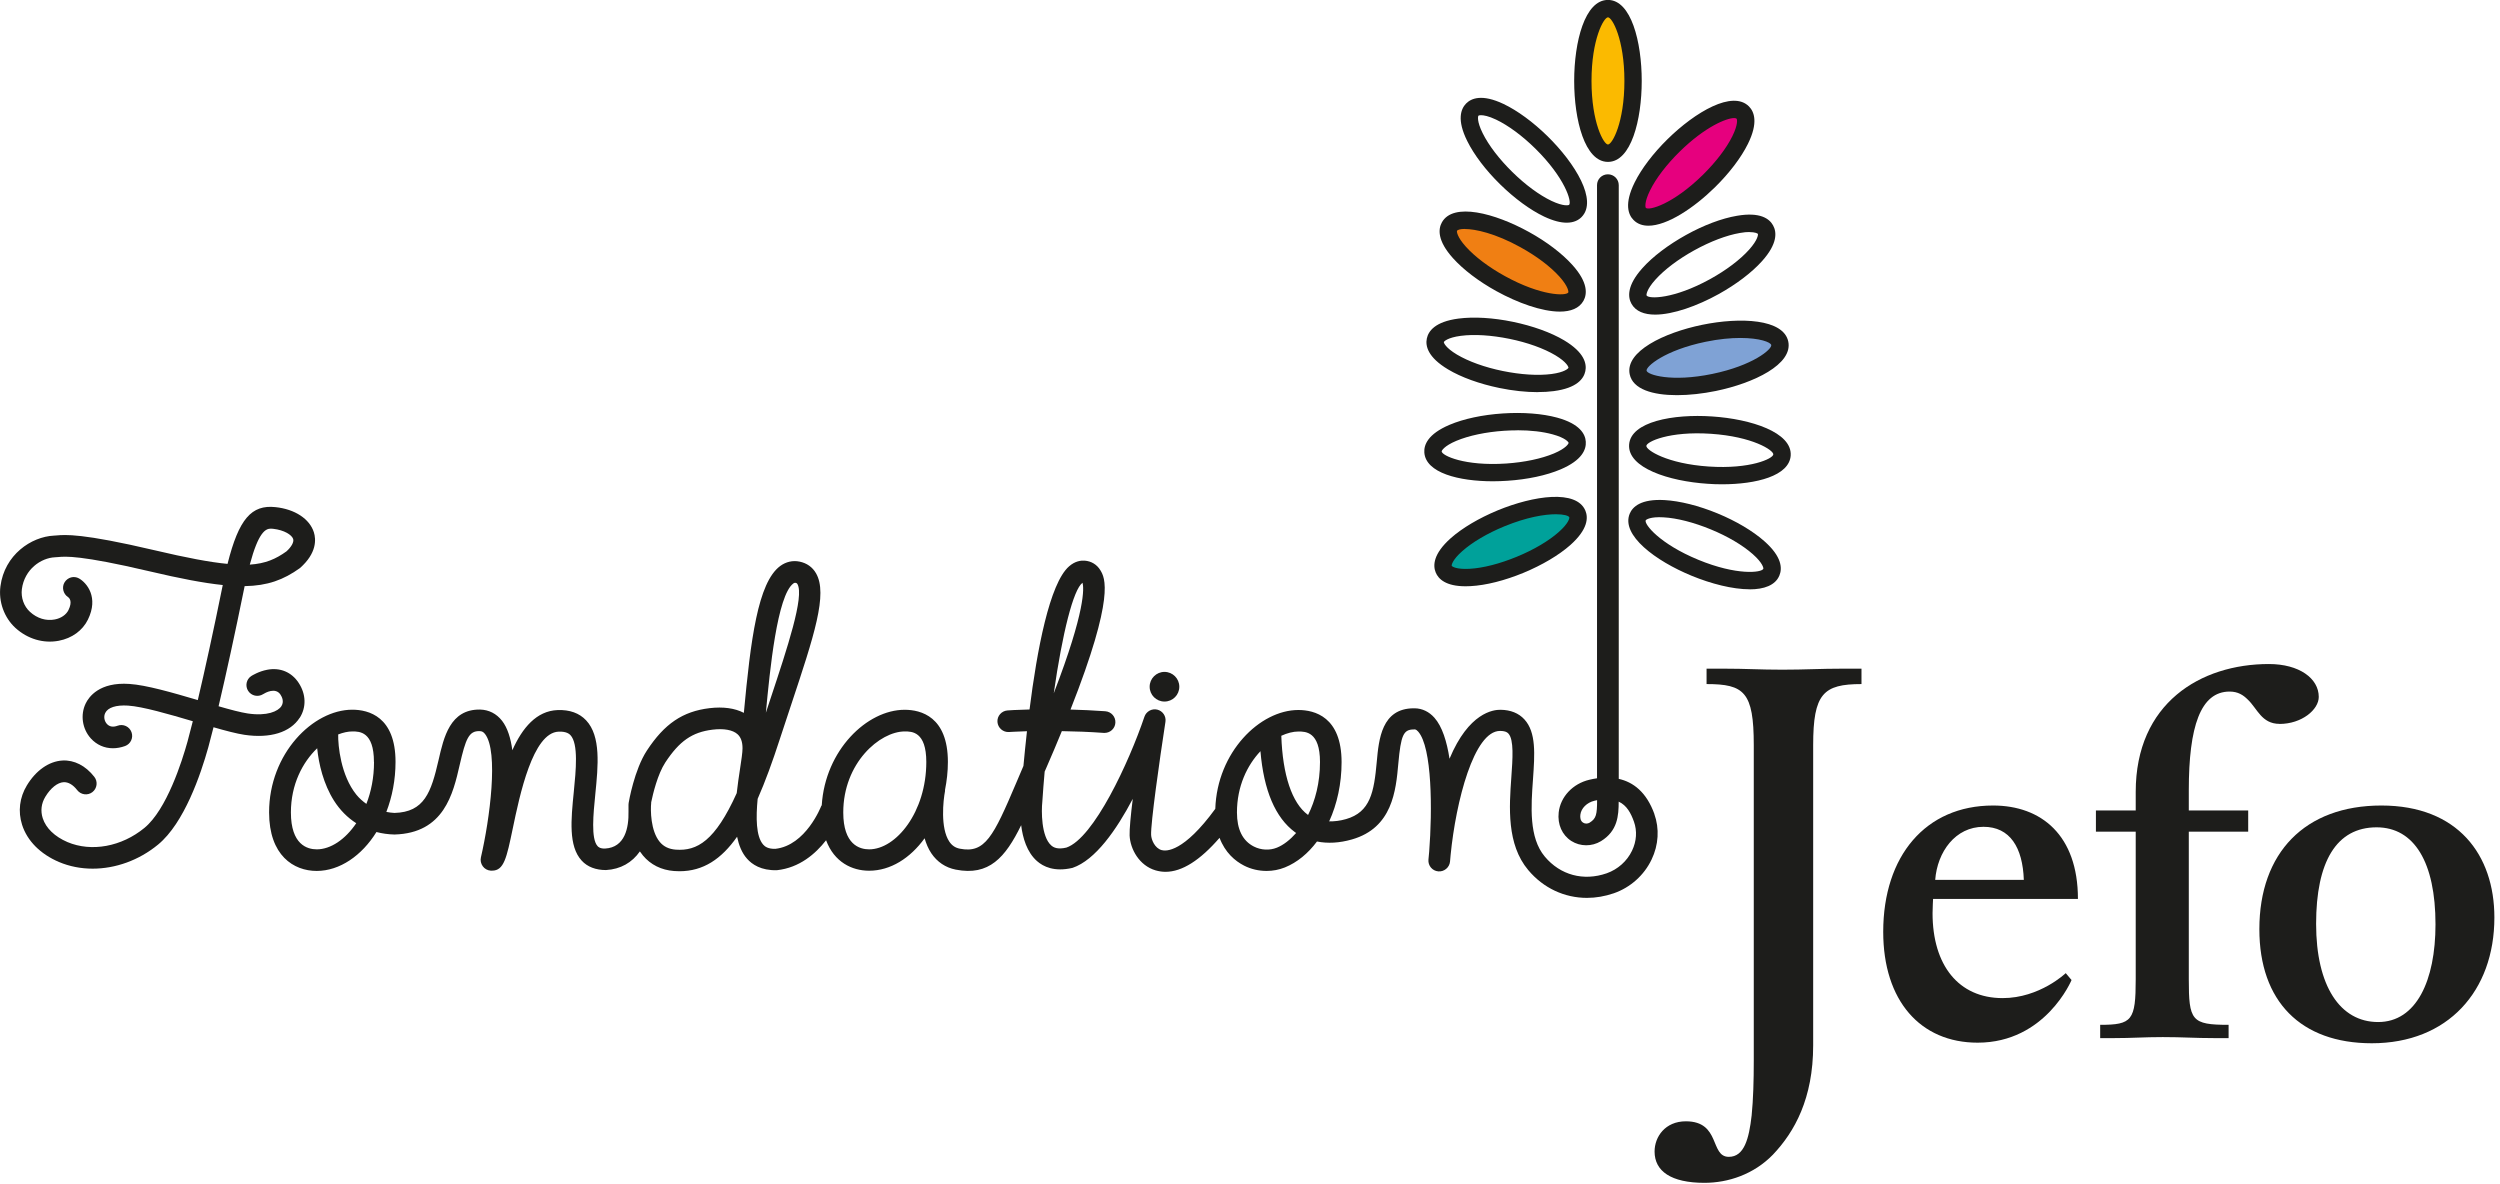 <svg xmlns="http://www.w3.org/2000/svg" width="397" height="188" viewBox="0 0 397 188" fill="none"><g clip-path="url(#clip0_87_524)"><path d="M259.332 12.861C259.332 19.203 257.548 24.334 255.344 24.334C253.14 24.334 251.356 19.192 251.356 12.861C251.356 6.53 253.14 1.388 255.344 1.388C257.548 1.388 259.332 6.53 259.332 12.861Z" fill="#FBBA00"></path><path d="M255.344 25.709C251.659 25.709 249.98 19.04 249.98 12.849C249.98 6.658 251.659 -0.012 255.344 -0.012C259.028 -0.012 260.707 6.658 260.707 12.849C260.707 19.04 259.028 25.709 255.344 25.709ZM255.344 2.752C254.679 2.752 252.732 6.226 252.732 12.849C252.732 19.471 254.668 22.946 255.344 22.946C256.02 22.946 257.956 19.471 257.956 12.849C257.956 6.226 256.02 2.752 255.344 2.752Z" fill="#1D1D1B"></path><path d="M287.932 118.32V166.008C287.932 174.437 284.982 179.743 281.531 183.369C278.499 186.482 274.453 187.834 270.664 187.834C265.359 187.834 262.747 185.98 262.747 182.867C262.747 180.512 264.438 178.064 267.714 178.064C273.276 178.064 271.503 183.707 274.535 183.707C276.983 183.707 277.741 180.839 278.161 177.131C278.417 174.601 278.499 171.569 278.499 168.456V118.32C278.499 109.89 276.983 108.631 271.002 108.631V106.183H273.695C277.321 106.183 279.339 106.346 283.046 106.346C286.754 106.346 288.946 106.183 292.735 106.183H295.604V108.631C289.541 108.631 287.932 110.147 287.932 118.32Z" fill="#1D1D1B"></path><path d="M306.972 142.747C306.972 142.747 306.89 144.263 306.89 145.021C306.89 153.275 311.017 158.499 318.013 158.499C323.913 158.499 328.04 154.535 328.04 154.535L328.961 155.631C328.961 155.631 324.834 165.576 314.049 165.576C304.954 165.576 299.055 158.919 299.055 147.97C299.055 135.926 305.794 127.916 316.497 127.916C324.169 127.916 329.976 132.638 329.976 142.747H306.972ZM314.982 131.297C310.516 131.297 307.648 135.262 307.31 139.727H321.383C321.208 134.585 319.191 131.297 314.982 131.297Z" fill="#1D1D1B"></path><path d="M361.993 114.951C359.124 114.951 358.46 112.502 356.932 111.08C356.256 110.404 355.417 109.821 354.064 109.821C349.435 109.821 347.581 115.382 347.581 125.491V128.697H357.014V132.067H347.581V155.491C347.581 162.067 348.001 162.743 353.901 162.743V164.853H351.709C348.502 164.853 346.649 164.69 343.454 164.69C340.422 164.69 338.65 164.853 335.619 164.853H333.508V162.743C338.569 162.743 339.152 162.067 339.152 155.491V132.067H332.832V128.697H339.152V125.747C339.152 111.674 349.435 105.448 360.302 105.448C365.106 105.448 368.219 107.722 368.219 110.672C368.219 112.689 365.525 114.962 361.981 114.962L361.993 114.951Z" fill="#1D1D1B"></path><path d="M376.649 165.67C365.362 165.67 358.786 159.012 358.786 147.551C358.786 135.413 366.027 127.916 378.164 127.916C390.302 127.916 396.108 135.751 396.108 145.697C396.108 157.403 388.693 165.67 376.649 165.67ZM377.406 131.379C371.005 131.379 367.799 136.859 367.799 146.711C367.799 156.563 371.588 162.3 377.651 162.3C383.714 162.3 386.757 155.724 386.757 146.793C386.757 136.94 383.388 131.379 377.406 131.379Z" fill="#1D1D1B"></path><path d="M271.363 28.764C266.839 33.207 261.931 35.538 260.38 33.965C258.841 32.391 261.255 27.517 265.778 23.075C270.302 18.632 275.211 16.3 276.762 17.874C278.301 19.448 275.887 24.322 271.363 28.764Z" fill="#E6007E"></path><path d="M261.768 35.842C260.835 35.842 260.019 35.562 259.401 34.932C258.561 34.081 257.909 32.355 259.576 28.986C260.66 26.794 262.526 24.345 264.811 22.095C269.23 17.758 275.153 14.283 277.741 16.907C278.581 17.758 279.234 19.483 277.567 22.853C276.482 25.045 274.617 27.493 272.331 29.744C268.973 33.043 264.741 35.842 261.768 35.842ZM275.375 18.749C274.197 18.749 270.792 20.09 266.735 24.077C264.659 26.117 262.98 28.309 262.036 30.222C261.092 32.134 261.278 32.927 261.36 33.008C261.838 33.486 265.662 32.437 270.396 27.785C272.471 25.744 274.15 23.552 275.095 21.64C276.039 19.728 275.853 18.935 275.771 18.854C275.701 18.784 275.573 18.749 275.375 18.749Z" fill="#1D1D1B"></path><path d="M262.84 49.961C261.115 49.961 259.751 49.448 259.074 48.235C258.491 47.186 258.328 45.344 260.835 42.557C262.467 40.738 264.916 38.885 267.726 37.322C270.536 35.76 273.416 34.675 275.829 34.267C279.537 33.626 280.994 34.745 281.566 35.795C282.149 36.844 282.312 38.686 279.805 41.473C278.173 43.292 275.724 45.146 272.914 46.708C269.545 48.574 265.685 49.961 262.829 49.961H262.84ZM277.811 36.844C277.415 36.844 276.913 36.879 276.296 36.996C274.185 37.357 271.608 38.337 269.055 39.747C266.502 41.158 264.31 42.814 262.875 44.411C261.453 45.997 261.43 46.825 261.476 46.918C261.803 47.501 265.779 47.513 271.573 44.318C274.127 42.907 276.319 41.251 277.753 39.654C279.175 38.068 279.199 37.24 279.152 37.147C279.117 37.077 278.744 36.856 277.8 36.856L277.811 36.844Z" fill="#1D1D1B"></path><path d="M272.18 60.734C265.965 62.017 260.579 61.306 260.136 59.149C259.692 56.992 264.368 54.205 270.571 52.934C276.785 51.652 282.172 52.363 282.615 54.52C283.058 56.677 278.383 59.464 272.18 60.734Z" fill="#7FA2D5"></path><path d="M266.303 62.752C262.456 62.752 259.284 61.819 258.795 59.429C258.049 55.814 264.24 52.83 270.303 51.582C276.366 50.334 283.233 50.638 283.979 54.24C284.726 57.843 278.534 60.84 272.471 62.087C270.419 62.507 268.274 62.752 266.315 62.752H266.303ZM276.354 53.669C274.838 53.669 272.984 53.832 270.851 54.275C264.356 55.616 261.348 58.205 261.476 58.869C261.616 59.522 265.406 60.723 271.9 59.382C278.394 58.041 281.403 55.453 281.274 54.788C281.181 54.345 279.455 53.669 276.366 53.669H276.354Z" fill="#1D1D1B"></path><path d="M273.451 76.906C272.693 76.906 271.923 76.883 271.177 76.825C264.998 76.417 258.468 74.295 258.701 70.622C258.946 66.949 265.72 65.713 271.888 66.133C278.068 66.541 284.597 68.663 284.364 72.336C284.142 75.566 278.907 76.906 273.451 76.906ZM271.352 74.085C277.975 74.528 281.554 72.826 281.601 72.161C281.647 71.496 278.313 69.328 271.69 68.885C265.056 68.442 261.476 70.144 261.441 70.808C261.395 71.473 264.729 73.642 271.352 74.085Z" fill="#1D1D1B"></path><path d="M277.823 93.579C275.13 93.579 271.725 92.704 268.636 91.433C262.911 89.078 257.396 84.986 258.795 81.581C259.25 80.474 260.591 79.203 264.333 79.413C266.77 79.552 269.755 80.299 272.728 81.523C275.701 82.747 278.348 84.321 280.179 85.942C282.989 88.425 283.035 90.268 282.569 91.387C281.928 92.949 280.132 93.591 277.823 93.591V93.579ZM269.685 88.892C275.818 91.422 279.759 90.944 280.015 90.326C280.062 90.221 279.934 89.405 278.336 87.994C276.727 86.572 274.361 85.172 271.667 84.065C268.974 82.957 266.304 82.269 264.17 82.153C262.048 82.024 261.383 82.526 261.337 82.631C261.08 83.249 263.552 86.362 269.685 88.892Z" fill="#1D1D1B"></path><path d="M248.779 35.363C247.869 35.363 246.703 35.095 245.211 34.395C243.007 33.346 240.524 31.527 238.227 29.277C235.93 27.027 234.076 24.578 232.992 22.386C231.325 19.028 231.977 17.302 232.817 16.44C233.656 15.589 235.37 14.901 238.763 16.51C240.967 17.559 243.45 19.378 245.747 21.628C250.166 25.966 253.734 31.83 251.157 34.465C250.691 34.943 249.945 35.363 248.791 35.363H248.779ZM235.184 18.294C234.927 18.294 234.799 18.34 234.776 18.375C234.694 18.457 234.508 19.261 235.452 21.162C236.408 23.086 238.075 25.266 240.151 27.306C242.226 29.347 244.442 30.979 246.377 31.9C248.301 32.81 249.094 32.6 249.175 32.53C249.642 32.052 248.522 28.239 243.8 23.587C241.725 21.547 239.51 19.914 237.574 18.993C236.373 18.422 235.604 18.294 235.184 18.294Z" fill="#1D1D1B"></path><path d="M238.297 45.029C243.847 48.096 249.211 49.017 250.272 47.093C251.333 45.169 247.707 41.123 242.157 38.057C236.607 34.99 231.243 34.069 230.182 35.993C229.121 37.917 232.748 41.962 238.297 45.029Z" fill="#F07F13"></path><path d="M247.707 49.483C244.85 49.483 241.003 48.096 237.621 46.23C234.811 44.68 232.363 42.814 230.73 40.995C228.224 38.209 228.387 36.366 228.97 35.317C230.754 32.087 237.388 33.848 242.81 36.844C245.62 38.395 248.068 40.261 249.701 42.08C252.207 44.866 252.044 46.708 251.461 47.758C250.785 48.97 249.421 49.483 247.695 49.483H247.707ZM232.619 36.355C231.908 36.355 231.477 36.483 231.372 36.658C231.325 36.751 231.348 37.579 232.771 39.165C234.205 40.762 236.397 42.418 238.95 43.828C244.757 47.035 248.721 47.023 249.048 46.44C249.094 46.347 249.071 45.519 247.648 43.933C246.214 42.336 244.022 40.68 241.469 39.27C237.423 37.031 234.263 36.366 232.608 36.366L232.619 36.355Z" fill="#1D1D1B"></path><path d="M244.197 62.273C242.308 62.273 240.221 62.052 238.087 61.609C234.939 60.956 232.047 59.918 229.949 58.659C226.731 56.735 226.334 54.94 226.579 53.762C226.824 52.584 227.885 51.08 231.604 50.591C234.03 50.276 237.096 50.451 240.244 51.104C243.392 51.757 246.284 52.794 248.382 54.042C251.6 55.966 251.997 57.761 251.752 58.939C251.507 60.117 250.446 61.621 246.727 62.11C245.946 62.215 245.094 62.262 244.197 62.262V62.273ZM238.647 58.916C241.503 59.498 244.243 59.673 246.377 59.394C248.487 59.114 249.047 58.508 249.07 58.403C249.094 58.298 248.825 57.516 246.995 56.42C245.153 55.324 242.564 54.392 239.708 53.809C236.851 53.226 234.111 53.051 231.977 53.331C229.867 53.611 229.307 54.217 229.284 54.322C229.261 54.427 229.529 55.208 231.359 56.304C233.202 57.4 235.79 58.333 238.647 58.916Z" fill="#1D1D1B"></path><path d="M237.097 76.428C231.64 76.428 226.405 75.088 226.183 71.858C226.102 70.657 226.731 68.931 230.183 67.462C232.433 66.506 235.441 65.865 238.647 65.655C241.854 65.445 244.92 65.678 247.275 66.32C250.89 67.311 251.753 68.943 251.823 70.144C251.904 71.345 251.275 73.071 247.823 74.54C245.573 75.496 242.565 76.137 239.359 76.347C238.601 76.394 237.843 76.428 237.085 76.428H237.097ZM240.956 68.337C240.268 68.337 239.557 68.36 238.846 68.407C235.931 68.605 233.249 69.176 231.267 70.004C229.308 70.832 228.935 71.567 228.935 71.683C228.982 72.348 232.573 74.05 239.184 73.607C242.099 73.409 244.78 72.837 246.762 72.01C248.721 71.182 249.094 70.447 249.094 70.331C249.094 70.214 248.616 69.538 246.564 68.978C245.002 68.547 243.066 68.325 240.956 68.325V68.337Z" fill="#1D1D1B"></path><path d="M241.387 89.684C247.252 87.271 251.321 83.656 250.481 81.628C249.642 79.599 244.209 79.902 238.355 82.316C232.491 84.729 228.422 88.344 229.261 90.372C230.101 92.401 235.534 92.098 241.387 89.684Z" fill="#00A19A"></path><path d="M232.724 93.101C229.587 93.101 228.41 91.935 227.99 90.909C227.535 89.801 227.582 87.959 230.38 85.464C232.211 83.843 234.858 82.281 237.831 81.045C243.556 78.69 250.353 77.699 251.764 81.103C252.219 82.211 252.172 84.053 249.374 86.548C247.543 88.169 244.896 89.731 241.923 90.967C238.95 92.192 235.965 92.95 233.528 93.078C233.248 93.089 232.98 93.101 232.735 93.101H232.724ZM247.077 81.663C245.281 81.663 242.448 82.118 238.88 83.587C236.187 84.695 233.82 86.094 232.211 87.516C230.613 88.927 230.497 89.743 230.532 89.848C230.578 89.953 231.231 90.443 233.365 90.326C235.51 90.21 238.169 89.522 240.862 88.414C243.556 87.306 245.934 85.907 247.531 84.485C249.129 83.074 249.245 82.258 249.21 82.153C249.105 81.896 248.359 81.663 247.077 81.663Z" fill="#1D1D1B"></path><path d="M187.275 109.052C187.275 110.357 186.226 111.407 184.92 111.407C183.614 111.407 182.564 110.346 182.564 109.052C182.564 107.757 183.625 106.696 184.92 106.696C186.214 106.696 187.275 107.746 187.275 109.052Z" fill="#1D1D1B"></path><path d="M47.594 113.995C48.667 112.316 48.608 110.241 47.431 108.445C46.312 106.731 44.481 105.962 42.429 106.358C41.076 106.615 40.027 107.279 39.91 107.349C39.118 107.862 38.896 108.923 39.409 109.716C39.922 110.509 40.983 110.742 41.788 110.229C42.102 110.031 43.746 109.075 44.551 110.322C44.796 110.695 45.134 111.43 44.691 112.129C44.166 112.957 42.429 113.762 39.316 113.295C38.243 113.132 36.587 112.701 34.71 112.153C35.911 107.058 37.357 100.423 38.721 93.696C38.768 93.486 38.803 93.288 38.849 93.078C42.499 93.019 45.029 92.075 47.617 90.221C50.357 87.819 50.182 85.616 49.844 84.531C49.168 82.398 46.836 80.859 43.746 80.532C39.945 80.124 37.928 82.386 36.133 89.545C33.311 89.277 29.627 88.577 24.532 87.376C12.977 84.66 10.342 84.904 8.919 85.033L8.57 85.056C4.944 85.231 0.723 88.111 0.07 93.09C-0.257 95.538 0.664 98.08 2.448 99.712C4.384 101.473 6.902 102.219 9.339 101.752C11.426 101.356 13.105 100.132 13.956 98.406C15.705 94.85 13.793 92.565 12.546 91.853C11.741 91.399 10.75 91.679 10.26 92.46C9.771 93.253 10.027 94.302 10.797 94.815C11.041 94.978 11.543 95.515 10.867 96.891C10.505 97.625 9.689 98.185 8.698 98.371C7.322 98.639 5.888 98.196 4.769 97.17C3.789 96.284 3.3 94.897 3.474 93.544C3.894 90.408 6.494 88.6 8.733 88.496C8.884 88.496 9.048 88.472 9.234 88.461C10.365 88.356 12.732 88.134 23.739 90.723C28.577 91.865 32.332 92.588 35.375 92.903C35.375 92.938 35.363 92.973 35.352 93.008C33.883 100.272 32.507 106.533 31.411 111.173C27.341 109.972 23.214 108.783 20.544 108.608C15.775 108.282 14.108 110.672 13.607 111.71C12.732 113.517 13.059 115.744 14.423 117.26C15.355 118.286 16.591 118.822 17.932 118.822C18.562 118.822 19.203 118.705 19.856 118.472C20.754 118.146 21.209 117.155 20.882 116.269C20.556 115.371 19.565 114.916 18.678 115.243C17.956 115.511 17.384 115.406 16.976 114.963C16.545 114.485 16.44 113.773 16.708 113.225C17.128 112.351 18.434 111.931 20.322 112.048C22.654 112.199 26.828 113.412 30.618 114.531C30.291 115.826 30.012 116.922 29.778 117.761C28.904 120.909 26.479 128.558 22.934 131.473C19.308 134.457 14.516 135.332 10.715 133.723C8.698 132.86 7.299 131.519 6.786 129.934C6.413 128.768 6.553 127.59 7.205 126.517C8.045 125.13 9.129 124.267 10.109 124.209C10.843 124.185 11.578 124.593 12.266 125.48C12.849 126.226 13.933 126.366 14.679 125.783C15.425 125.2 15.565 124.115 14.982 123.369C13.595 121.585 11.776 120.664 9.91 120.769C7.777 120.897 5.713 122.332 4.267 124.722C3.101 126.646 2.833 128.861 3.509 130.983C4.326 133.536 6.413 135.623 9.362 136.883C11.041 137.594 12.86 137.944 14.714 137.944C18.329 137.944 22.06 136.626 25.103 134.119C29.254 130.703 31.877 122.973 33.078 118.67C33.323 117.784 33.603 116.712 33.906 115.487C35.841 116.047 37.59 116.502 38.814 116.688C42.907 117.295 46.102 116.304 47.594 113.972V113.995ZM43 83.948C43.129 83.948 43.245 83.96 43.362 83.972C45.157 84.17 46.346 84.951 46.556 85.592C46.708 86.082 46.265 86.863 45.484 87.563C43.805 88.764 42.172 89.498 39.666 89.662C41.041 84.52 42.161 83.948 43.012 83.948H43Z" fill="#1D1D1B"></path><path d="M262.736 129.316C261.465 125.748 259.32 124.186 257.058 123.684V29.405C257.058 28.449 256.288 27.68 255.332 27.68C254.376 27.68 253.607 28.449 253.607 29.405V123.591C253.187 123.649 252.79 123.731 252.394 123.824C249.759 124.442 247.8 126.529 247.52 129.013C247.31 130.913 248.057 132.604 249.526 133.548C250.936 134.446 252.779 134.458 254.224 133.583C256.883 131.962 257.046 129.526 257.046 127.299C258.34 127.893 258.993 129.141 259.471 130.482C259.996 131.951 259.891 133.583 259.168 135.087C258.375 136.755 256.906 138.06 255.146 138.678C251.461 139.961 247.777 138.97 245.317 136.032C242.775 133.012 243.125 128.08 243.439 123.742C243.719 119.755 243.964 116.304 242.075 114.24C241.166 113.249 239.895 112.736 238.298 112.713C237.132 112.689 233.237 113.167 230.183 120.489C229.763 117.749 229.017 115.359 227.781 113.972C226.93 113.016 225.857 112.503 224.679 112.479C224.621 112.479 224.574 112.479 224.516 112.479C219.398 112.479 218.954 117.4 218.628 120.991C218.197 125.76 217.625 128.966 213.743 130.074C212.775 130.353 211.9 130.447 211.073 130.435C212.332 127.683 213.043 124.442 213.043 121.037C213.043 113.82 208.741 112.748 206.176 112.748C200.078 112.748 193.28 119.428 192.989 128.441C187.952 135.344 185.188 135.204 184.454 134.994C183.381 134.679 182.833 133.373 182.798 132.592C182.717 130.75 184.116 120.839 185.072 114.625C185.212 113.739 184.64 112.899 183.778 112.689C182.915 112.479 182.029 112.969 181.737 113.809C179.289 121.049 173.704 133.105 169.343 134.597C167.909 134.936 167.279 134.563 166.93 134.248C165.332 132.837 165.367 128.733 165.519 127.334C165.624 125.713 165.752 124.104 165.892 122.53C165.962 122.378 166.032 122.215 166.102 122.052C167.035 119.918 167.862 117.959 168.62 116.105C170.637 116.14 172.899 116.21 175.278 116.385C175.325 116.385 175.359 116.385 175.406 116.385C176.304 116.385 177.062 115.697 177.12 114.788C177.19 113.844 176.479 113.016 175.523 112.946C173.576 112.806 171.722 112.724 169.996 112.678C177.143 94.547 175.441 91.725 174.742 90.559C174.194 89.65 173.307 89.114 172.258 89.032C171.64 88.986 170.719 89.102 169.775 89.93C166.661 92.635 164.668 103.315 163.49 112.666C161.415 112.713 160.109 112.806 159.992 112.818C159.048 112.887 158.325 113.704 158.395 114.648C158.465 115.592 159.293 116.304 160.225 116.245C160.249 116.245 161.321 116.175 163.082 116.117C162.86 118.111 162.674 120 162.522 121.632C162.114 122.565 161.741 123.463 161.38 124.314C157.742 132.884 156.413 135.554 152.425 134.772C151.702 134.632 151.166 134.271 150.746 133.641C149.312 131.496 149.779 127.124 150.07 125.62C150.082 125.55 150.07 125.491 150.07 125.433C150.35 124.011 150.525 122.53 150.525 121.002C150.525 113.785 146.222 112.713 143.657 112.713C137.676 112.713 131.042 119.125 130.494 127.87C130.47 127.928 130.424 127.963 130.4 128.022C130.377 128.08 127.975 134.271 123.113 134.796C121.959 134.819 121.469 134.434 121.201 134.131C120.035 132.814 120.035 129.794 120.315 126.856C121.527 124.104 122.682 120.933 123.848 117.33C124.454 115.453 125.06 113.645 125.632 111.931C129.281 100.948 131.485 94.314 129.584 91.037C129.025 90.058 128.115 89.417 126.972 89.184C125.888 88.962 124.815 89.207 123.894 89.883C120.338 92.518 119.207 101.601 118.123 113.202C116.689 112.456 114.835 112.2 112.678 112.456C108.411 112.969 105.519 114.928 102.721 119.195C100.727 122.238 99.864 127.299 99.829 127.509C99.817 127.602 99.806 127.695 99.806 127.788V128.861C99.864 131.449 99.246 134.574 96.098 134.749C95.282 134.784 94.99 134.469 94.897 134.364C93.824 133.198 94.221 129.257 94.536 126.098C94.99 121.585 95.445 116.91 93.078 114.392C91.994 113.237 90.466 112.689 88.554 112.759C85.196 112.887 82.946 115.581 81.36 119.137C81.104 117.236 80.603 115.592 79.728 114.462C78.842 113.331 77.641 112.713 76.242 112.678C71.462 112.608 70.47 117.085 69.643 120.699C68.465 125.83 67.392 128.966 62.635 129.094C62.181 129.083 61.772 129.001 61.353 128.931C62.274 126.541 62.81 123.836 62.81 120.991C62.81 113.774 58.508 112.701 55.943 112.701C49.705 112.701 42.732 119.673 42.732 129.001C42.732 135.857 46.638 138.305 50.288 138.305C53.937 138.305 57.458 135.88 59.779 132.126C60.676 132.359 61.633 132.499 62.635 132.522C70.517 132.312 71.951 126.039 73.001 121.457C73.945 117.353 74.446 116.036 76.172 116.105C76.475 116.105 76.732 116.187 77.023 116.56C79.203 119.359 77.781 130.062 76.37 136.148C76.254 136.638 76.37 137.151 76.662 137.559C76.953 137.967 77.419 138.224 77.921 138.259C78.002 138.259 78.072 138.259 78.142 138.259C80.031 138.259 80.451 136.241 81.419 131.601C82.526 126.273 84.602 116.339 88.706 116.187C90 116.129 90.443 116.595 90.583 116.735C91.877 118.111 91.458 122.343 91.119 125.736C90.676 130.167 90.257 134.364 92.367 136.661C93.288 137.676 94.641 138.165 96.226 138.165C98.558 138.037 100.389 136.964 101.613 135.204C101.765 135.425 101.928 135.647 102.103 135.857C103.315 137.314 105.018 138.165 107.035 138.317C107.326 138.34 107.618 138.352 107.897 138.352C111.664 138.352 114.555 136.428 117.05 132.872C117.33 134.224 117.808 135.449 118.636 136.37C119.405 137.244 120.84 138.259 123.37 138.189C126.961 137.804 129.514 135.577 131.182 133.432C132.476 136.918 135.309 138.27 138.014 138.27C141.419 138.27 144.543 136.276 146.829 133.117C147.073 133.968 147.412 134.784 147.89 135.495C148.811 136.871 150.152 137.781 151.772 138.095C157.042 139.133 159.642 136.195 162.161 131.041C162.406 133.047 163.07 135.332 164.679 136.743C165.659 137.606 167.408 138.503 170.323 137.816C173.949 136.58 177.295 131.776 179.883 126.856C179.557 129.479 179.347 131.718 179.382 132.662C179.475 134.842 180.921 137.454 183.498 138.212C184.023 138.364 184.547 138.445 185.084 138.445C187.707 138.445 190.575 136.615 193.665 133.047C194.551 135.402 196.137 136.731 197.548 137.454C198.655 138.025 199.903 138.305 201.139 138.305C202.13 138.305 203.121 138.119 204.042 137.746C206.001 136.953 207.726 135.519 209.137 133.63C210.828 133.968 212.693 133.875 214.687 133.303C221.123 131.461 221.671 125.55 222.056 121.224C222.464 116.747 222.86 115.837 224.516 115.837C224.644 115.837 224.808 115.732 225.204 116.175C227.431 118.682 227.466 128.698 226.953 135.25C226.918 135.67 226.871 136.09 226.836 136.521C226.755 137.466 227.454 138.294 228.399 138.375C229.32 138.457 230.171 137.769 230.264 136.824C230.287 136.568 230.322 136.207 230.357 135.775C231.197 127.252 234.065 116.071 238.204 116.071H238.239C239.172 116.082 239.44 116.385 239.534 116.49C240.431 117.458 240.21 120.489 240 123.416C239.662 128.161 239.242 134.073 242.682 138.165C245.095 141.045 248.453 142.584 252.009 142.584C253.42 142.584 254.854 142.339 256.277 141.85C258.9 140.94 261.08 138.993 262.27 136.498C263.389 134.166 263.54 131.589 262.701 129.246L262.736 129.316ZM252.452 130.633C252.114 130.831 251.706 130.843 251.391 130.633C250.948 130.353 250.913 129.805 250.96 129.386C251.076 128.36 251.998 127.439 253.198 127.159C253.338 127.124 253.49 127.089 253.618 127.065C253.618 129.327 253.478 129.992 252.452 130.622V130.633ZM59.394 121.014C59.394 123.463 58.939 125.713 58.181 127.66C57.61 127.252 57.074 126.786 56.596 126.203C54.112 123.136 53.669 118.402 53.704 116.63C54.485 116.327 55.255 116.152 55.966 116.152C57.074 116.152 59.382 116.152 59.382 121.002L59.394 121.014ZM50.311 134.877C48.772 134.877 46.195 134.119 46.195 129.013C46.195 124.57 48.049 121.049 50.369 118.822C50.614 121.317 51.372 124.512 53.039 127.147C53.995 128.651 55.185 129.84 56.572 130.727C54.823 133.315 52.503 134.877 50.299 134.877H50.311ZM125.981 92.658C126.098 92.565 126.168 92.553 126.238 92.553C126.273 92.553 126.296 92.553 126.32 92.553C126.553 92.6 126.588 92.67 126.634 92.751C127.754 94.699 125.025 102.907 122.39 110.847C122.134 111.605 121.877 112.386 121.621 113.179C122.25 106.44 123.416 94.559 125.981 92.658ZM107.315 134.924C106.23 134.842 105.391 134.446 104.773 133.7C103.304 131.939 103.292 128.628 103.409 127.497C103.409 127.462 103.409 127.439 103.409 127.404C103.688 126.063 104.423 122.961 105.647 121.084C107.886 117.68 109.915 116.269 113.144 115.872C114.94 115.651 116.351 115.907 117.109 116.584C117.645 117.062 117.913 117.796 117.913 118.834C117.913 119.487 117.726 120.758 117.517 122.098C117.33 123.299 117.143 124.605 116.992 125.946C113.564 133.548 110.696 135.169 107.326 134.924H107.315ZM138.026 134.877C136.487 134.877 133.91 134.119 133.91 129.013C133.91 121.166 139.705 116.152 143.681 116.152C144.788 116.152 147.097 116.152 147.097 121.002C147.097 128.943 142.305 134.877 138.014 134.877H138.026ZM171.908 92.542C172.13 93.358 172.41 96.926 167.338 110.089C168.702 100.552 170.451 93.579 171.908 92.542ZM209.615 121.014C209.615 124.314 208.857 127.147 207.726 129.409C207.715 129.409 207.691 129.397 207.68 129.386C205.161 127.52 203.68 123.066 203.471 116.84C204.415 116.409 205.348 116.164 206.199 116.164C207.307 116.164 209.615 116.164 209.615 121.014ZM202.771 134.609C201.617 135.076 200.253 135.006 199.122 134.434C197.326 133.525 196.428 131.706 196.428 129.013C196.428 124.862 198.049 121.527 200.159 119.289C200.684 125.526 202.526 129.852 205.639 132.149C205.698 132.196 205.768 132.231 205.826 132.277C204.87 133.362 203.82 134.189 202.771 134.609Z" fill="#1D1D1B"></path></g><defs><clipPath id="clip0_87_524"><rect width="396.109" height="187.823" fill="white"></rect></clipPath></defs></svg>